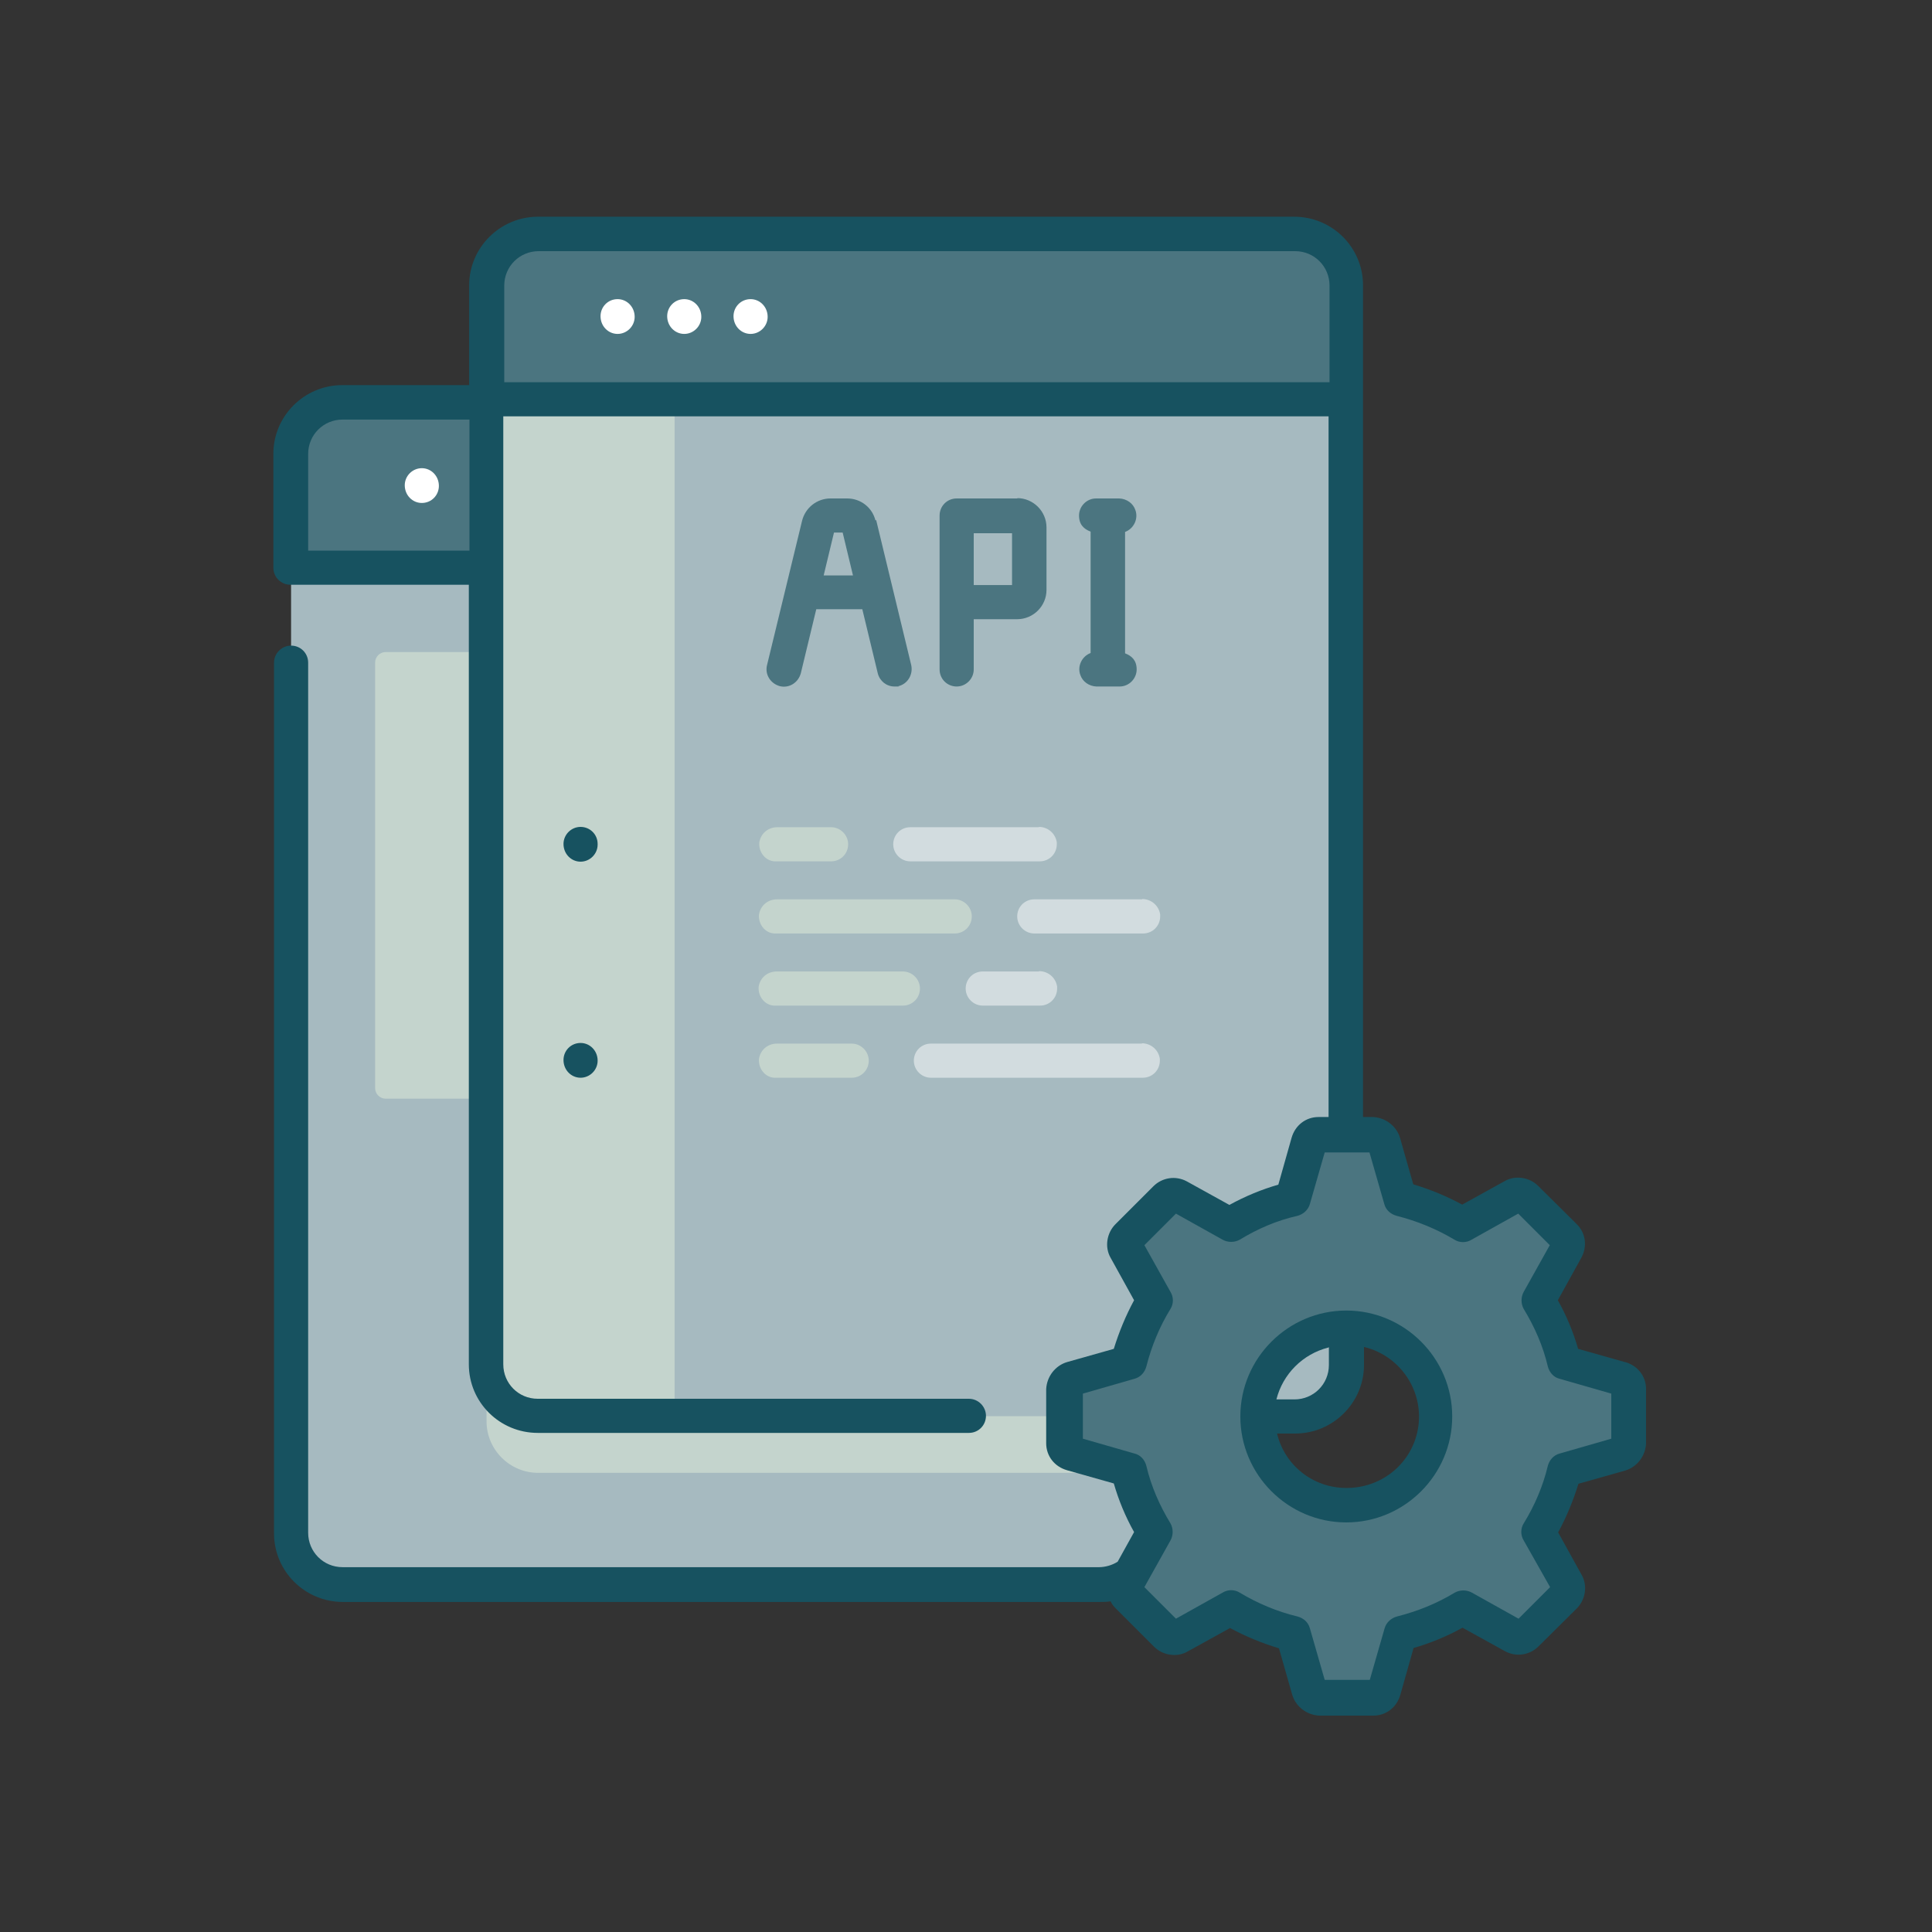 <?xml version="1.0" encoding="UTF-8"?>
<svg id="Layer_1" xmlns="http://www.w3.org/2000/svg" version="1.1" viewBox="0 0 600 600">
  <rect x="0" y="0" width="600" height="600" fill="#333333" stroke="none"/>
  <!-- Generator: Adobe Illustrator 29.1.0, SVG Export Plug-In . SVG Version: 2.1.0 Build 142)  -->
  <defs>
    <style>
      .st0 {
        fill: #d2dcdf;
      }

      .st1 {
        fill: #fff;
      }

      .st2 {
        fill: #175260;
      }

      .st3 {
        fill: #4b7580;
      }

      .st4 {
        fill: #c4d4cd;
      }

      .st5 {
        fill: #a6bac0;
      }
    </style>
  </defs>
  <path class="st5" d="M357.3,141v335.2c0,8.8-7.2,16-16,16H106.4c-8.8,0-16-7.2-16-16V141c0-8.8,7.2-16,16-16h234.9c8.8,0,16,7.2,16,16h0Z"/>
  <path class="st4" d="M331.2,338v-132.3c0-1.7-1.5-3.2-3.2-3.2H119.7c-1.7,0-3.2,1.5-3.2,3.2v132.3c0,1.7,1.5,3.2,3.2,3.2h208.3c1.7,0,3.2-1.5,3.2-3.2h0Z"/>
  <path class="st4" d="M357.3,289.4v168h-190.2c-8.8,0-16-7.2-16-16v-152h206.2Z"/>
  <path class="st3" d="M357.3,176.4v-35.4c0-8.8-7.2-16-16-16H106.4c-8.8,0-16,7.2-16,16h0v35.4h267Z"/>
  <path class="st5" d="M418.1,88.6v335.2c0,8.8-7.2,16-16,16h-234.9c-8.8,0-16-7.2-16-16V88.6c0-8.8,7.2-16,16-16h234.9c8.8,0,16,7.2,16,16h0Z"/>
  <path class="st4" d="M209.5,72.6h-42.2c-8.8,0-16,7.2-16,16v335.2c0,8.8,7.2,16,16,16h42.2V72.6Z"/>
  <path class="st3" d="M418.1,124v-35.4c0-8.8-7.2-16-16-16h-234.9c-8.8,0-16,7.2-16,16v35.4h267Z"/>
  <path class="st3" d="M503.3,428.1l-17.4-5c-1.7-6.8-4.3-13.4-8.1-19.4l8.8-15.8c.7-1.4.5-3-.6-4.1l-11.9-11.9c-1.1-1.1-2.7-1.4-4.1-.6l-15.8,8.8c-6.1-3.6-12.5-6.3-19.4-8.1l-5-17.4c-.4-1.5-1.7-2.5-3.4-2.5h-16.9c-1.5,0-2.9,1-3.4,2.5l-5,17.4c-6.8,1.7-13.4,4.3-19.4,8.1l-15.8-8.8c-1.4-.7-3-.5-4.1.6l-11.9,11.9c-1.1,1.1-1.4,2.7-.6,4.1l8.8,15.8c-3.6,6.1-6.3,12.5-8.1,19.4l-17.4,5c-1.5.4-2.5,1.7-2.5,3.4v16.8c0,1.5,1,2.9,2.5,3.4l17.4,5c1.6,6.8,4.3,13.4,8.1,19.5l-8.8,15.8c-.7,1.4-.5,3,.6,4.1l11.9,11.9c1.1,1.1,2.7,1.4,4.1.6l15.8-8.8c6,3.6,12.5,6.3,19.4,8.1l5,17.4c.4,1.5,1.7,2.5,3.4,2.5h16.8c1.5,0,2.9-1,3.4-2.5l5-17.4c6.8-1.7,13.4-4.3,19.4-8.1l15.8,8.8c1.4.7,3,.5,4.1-.6l11.9-11.9c1.1-1.1,1.4-2.7.6-4.1l-8.8-15.8c3.6-6.1,6.3-12.5,8.1-19.4l17.4-4.8c1.5-.4,2.5-1.7,2.5-3.4v-16.9c0-1.5-1-2.9-2.5-3.4h.1ZM418.1,467.3c-15.3,0-27.6-12.3-27.6-27.6s12.3-27.6,27.6-27.6,27.6,12.3,27.6,27.6h0c0,15.3-12.3,27.6-27.6,27.6Z"/>
  <path class="st3" d="M271.9,161.7c-1-4.1-4.6-6.9-8.8-6.9h-5.2c-4.2,0-7.8,2.9-8.8,6.9l-10.9,44.9c-.7,2.9,1.1,5.7,4,6.5,2.9.7,5.7-1.1,6.5-4h0l4.8-19.9h14.3l4.8,19.9c.6,2.4,2.7,4.1,5.2,4.1s.9,0,1.2-.1c2.9-.7,4.6-3.6,4-6.5l-10.9-45.1h-.1ZM255.8,178.7l3.2-13.3h2.7l3.2,13.3h-9.2Z"/>
  <path class="st3" d="M316,154.8h-18.9c-3,0-5.3,2.4-5.3,5.3v47.8c0,3,2.4,5.3,5.3,5.3s5.3-2.4,5.3-5.3v-15.6h13.5c5,0,9.1-4.1,9.1-9.1v-19.4c0-5-4.1-9.1-9.1-9.1h0ZM314.3,181.7h-11.9v-16.1h11.9v16.1Z"/>
  <path class="st3" d="M349.4,202.9v-37.7c2.7-1,4.2-4.1,3.2-6.8-.7-2.1-2.7-3.5-5-3.6h-7.2c-3,0-5.3,2.5-5.3,5.3s1.5,4.2,3.6,5v37.7c-2.7,1-4.2,4.1-3.2,6.8.7,2.1,2.7,3.5,5,3.6h7.2c3,0,5.3-2.5,5.3-5.3s-1.5-4.2-3.6-5h0Z"/>
  <path class="st4" d="M258.2,256.9h-16.8c-2.9,0-5.2,2-5.6,4.8-.2,3,1.9,5.6,4.7,5.8h17.6c3,0,5.3-2.4,5.3-5.3s-2.4-5.3-5.3-5.3h0Z"/>
  <path class="st0" d="M322.7,256.9h-40c-3,0-5.3,2.4-5.3,5.3s2.4,5.3,5.3,5.3h40.2c3,0,5.3-2.4,5.3-5.3v-.6c-.4-2.7-2.7-4.8-5.6-4.8h0Z"/>
  <path class="st4" d="M296.6,279.3h-55.3c-2.9,0-5.2,2-5.6,4.8-.2,3,1.9,5.6,4.7,5.8h56.1c3,0,5.3-2.4,5.3-5.3s-2.4-5.3-5.3-5.3h0Z"/>
  <path class="st0" d="M354.7,279.3h-33.5c-3,0-5.3,2.4-5.3,5.3s2.4,5.3,5.3,5.3h33.8c3,0,5.3-2.4,5.3-5.3v-.6c-.4-2.7-2.7-4.8-5.6-4.8h0Z"/>
  <path class="st4" d="M280.5,301.7h-39.3c-2.9,0-5.2,2-5.6,4.8-.2,3,1.9,5.6,4.7,5.8h40.1c3,0,5.3-2.4,5.3-5.3s-2.4-5.3-5.3-5.3h0Z"/>
  <path class="st0" d="M322.7,301.7h-17.5c-3,0-5.3,2.4-5.3,5.3s2.4,5.3,5.3,5.3h17.8c3,0,5.3-2.4,5.3-5.3v-.6c-.4-2.7-2.7-4.8-5.6-4.8h0Z"/>
  <path class="st0" d="M354.7,324.1h-65.6c-3,0-5.3,2.4-5.3,5.3s2.4,5.3,5.3,5.3h65.8c3,0,5.3-2.4,5.3-5.3v-.6c-.4-2.7-2.7-4.8-5.6-4.8h0Z"/>
  <path class="st4" d="M264.5,324.1h-23.2c-2.9,0-5.2,2-5.6,4.8-.2,3,1.9,5.6,4.7,5.8h24.1c3,0,5.3-2.4,5.3-5.3s-2.4-5.3-5.3-5.3h0Z"/>
  <path class="st2" d="M504.6,423h0l-14.5-4.1c-1.5-5.2-3.6-10.3-6.3-15.1l7.3-13.2c1.9-3.5,1.4-7.7-1.5-10.5l-11.9-11.8c-2.7-2.7-7.1-3.4-10.4-1.5l-13.2,7.3c-4.8-2.6-9.9-4.7-15.2-6.3l-4.1-14.4c-1.1-3.7-4.5-6.3-8.4-6.5h-3.1V88.6c0-11.8-9.6-21.3-21.4-21.3h-234.8c-11.8,0-21.4,9.6-21.4,21.3v31h-39.4c-11.8,0-21.4,9.6-21.4,21.3v35.4h0c0,3,2.4,5.3,5.3,5.3h55.4v242.1c0,11.8,9.6,21.3,21.4,21.3h133.9c3,0,5.3-2.4,5.3-5.3s-2.4-5.3-5.3-5.3h-133.9c-6,0-10.7-4.8-10.7-10.7V129.3h256.3v217.6h-3.1c-4,0-7.3,2.6-8.4,6.5l-4.1,14.5c-5.2,1.5-10.3,3.6-15.2,6.3l-13.2-7.3c-3.5-1.9-7.7-1.2-10.4,1.5l-11.8,11.8c-2.7,2.7-3.4,7.1-1.5,10.4l7.3,13.2c-2.6,4.8-4.7,9.9-6.3,15.1l-14.5,4.1c-3.7,1.1-6.3,4.5-6.5,8.4v16.8c0,4,2.6,7.3,6.5,8.4l14.5,4.1c1.5,5.2,3.6,10.3,6.3,15.1l-5.1,9.2c-1.7,1.1-3.9,1.7-5.8,1.7H106.4c-6,0-10.7-4.8-10.7-10.7V205.8c0-3-2.4-5.3-5.3-5.3s-5.3,2.4-5.3,5.3v270.4c0,11.8,9.6,21.3,21.4,21.3h234.9c1.1,0,2.4,0,3.5-.2.4.9,1,1.6,1.6,2.2l11.9,11.9c2.7,2.7,7.1,3.4,10.4,1.5l13.2-7.3c4.8,2.6,9.9,4.7,15.2,6.3l4.1,14.4c1.1,3.7,4.5,6.3,8.4,6.5h16.8c4,0,7.3-2.6,8.4-6.5l4.1-14.5c5.2-1.5,10.3-3.6,15.2-6.3l13.2,7.3c3.5,1.9,7.7,1.2,10.4-1.5l11.9-11.8c2.7-2.7,3.4-7.1,1.5-10.4l-7.3-13.2c2.6-4.8,4.7-9.9,6.3-15.1l14.5-4.1c3.7-1.1,6.3-4.5,6.5-8.4v-16.9c0-4-2.6-7.3-6.5-8.4h0ZM145.8,171h-50.1v-30c0-6,4.8-10.7,10.7-10.7h39.4s0,40.7,0,40.7ZM156.6,118.7v-30c0-6,4.8-10.7,10.7-10.7h234.9c6,0,10.7,4.8,10.7,10.7v30s-256.3,0-256.3,0ZM500.4,446.8l-16,4.6c-1.9.5-3.2,2-3.7,3.8-1.5,6.3-4.1,12.4-7.5,17.9-1,1.6-1,3.7,0,5.3l8.2,14.5-9.8,9.8-14.5-8.1c-1.6-.9-3.7-.9-5.3,0-5.6,3.4-11.6,5.8-17.9,7.4-1.9.5-3.4,1.9-3.9,3.7l-4.6,16h-14l-4.6-16c-.5-1.9-2-3.2-3.9-3.7-6.3-1.5-12.4-4.1-17.9-7.4-1.6-1-3.7-1-5.3,0l-14.5,8.1-9.8-9.8,8.1-14.5c.9-1.6.9-3.7,0-5.3-3.4-5.6-6-11.5-7.5-17.9-.5-1.9-1.9-3.4-3.7-3.8l-16-4.6v-14l16-4.6c1.9-.5,3.2-2,3.7-3.8,1.6-6.3,4.1-12.4,7.5-17.9,1-1.6,1-3.7,0-5.3l-8.1-14.5,9.8-9.8,14.5,8.1c1.6.9,3.7.9,5.3,0,5.6-3.4,11.6-6,17.9-7.4,1.9-.5,3.4-1.9,3.9-3.7l4.6-16h13.9l4.6,16c.5,1.9,2,3.2,3.9,3.7,6.3,1.6,12.4,4.1,17.9,7.4,1.6,1,3.7,1,5.3,0l14.5-8.1,9.8,9.8-8.1,14.5c-.9,1.6-.9,3.7,0,5.3,3.4,5.6,6,11.5,7.5,17.9.5,1.9,1.9,3.4,3.7,3.8l16,4.6v13.9h0Z"/>
  <path class="st2" d="M418.1,407c-18.1,0-32.9,14.8-32.9,32.9s14.8,32.9,32.9,32.9,32.9-14.8,32.9-32.9-14.8-32.9-32.9-32.9ZM412.7,418.3v5.6c0,6-4.8,10.7-10.7,10.7h-5.6c2-7.9,8.2-14.1,16.1-16.1h.1ZM418.1,462.1c-10.2,0-19.1-6.9-21.5-16.9h5.6c11.8,0,21.4-9.6,21.4-21.3v-5.6c11.9,2.9,19.3,14.8,16.5,26.7-2.4,10.1-11.4,17.1-21.9,17.1h-.1Z"/>
  <path class="st1" d="M131,156.2c3,0,5.3-2.4,5.3-5.3h0c0-3.1-2.4-5.5-5.3-5.5s-5.3,2.4-5.3,5.3h0c0,3.1,2.4,5.5,5.3,5.5Z"/>
  <path class="st1" d="M191.8,92.9c-3,0-5.3,2.4-5.3,5.3h0c0,3.1,2.4,5.5,5.3,5.5s5.3-2.4,5.3-5.3h0c0-3.1-2.4-5.5-5.3-5.5Z"/>
  <path class="st1" d="M212.5,92.9c-3,0-5.3,2.4-5.3,5.3h0c0,3.1,2.4,5.5,5.3,5.5s5.3-2.4,5.3-5.3h0c0-3.1-2.4-5.5-5.3-5.5Z"/>
  <path class="st1" d="M233.1,92.9c-3,0-5.3,2.4-5.3,5.3h0c0,3.1,2.4,5.5,5.3,5.5s5.3-2.4,5.3-5.3h0c0-3.1-2.4-5.5-5.3-5.5Z"/>
  <path class="st2" d="M185.6,262.1c0-3-2.4-5.3-5.3-5.3s-5.3,2.4-5.3,5.3h0c0,3.1,2.4,5.5,5.3,5.5s5.3-2.4,5.3-5.3h0Z"/>
  <path class="st2" d="M180.3,323.9c-3,0-5.3,2.4-5.3,5.3h0c0,3.1,2.4,5.5,5.3,5.5s5.3-2.4,5.3-5.3h0c0-3.1-2.4-5.5-5.3-5.5Z"/>
</svg>